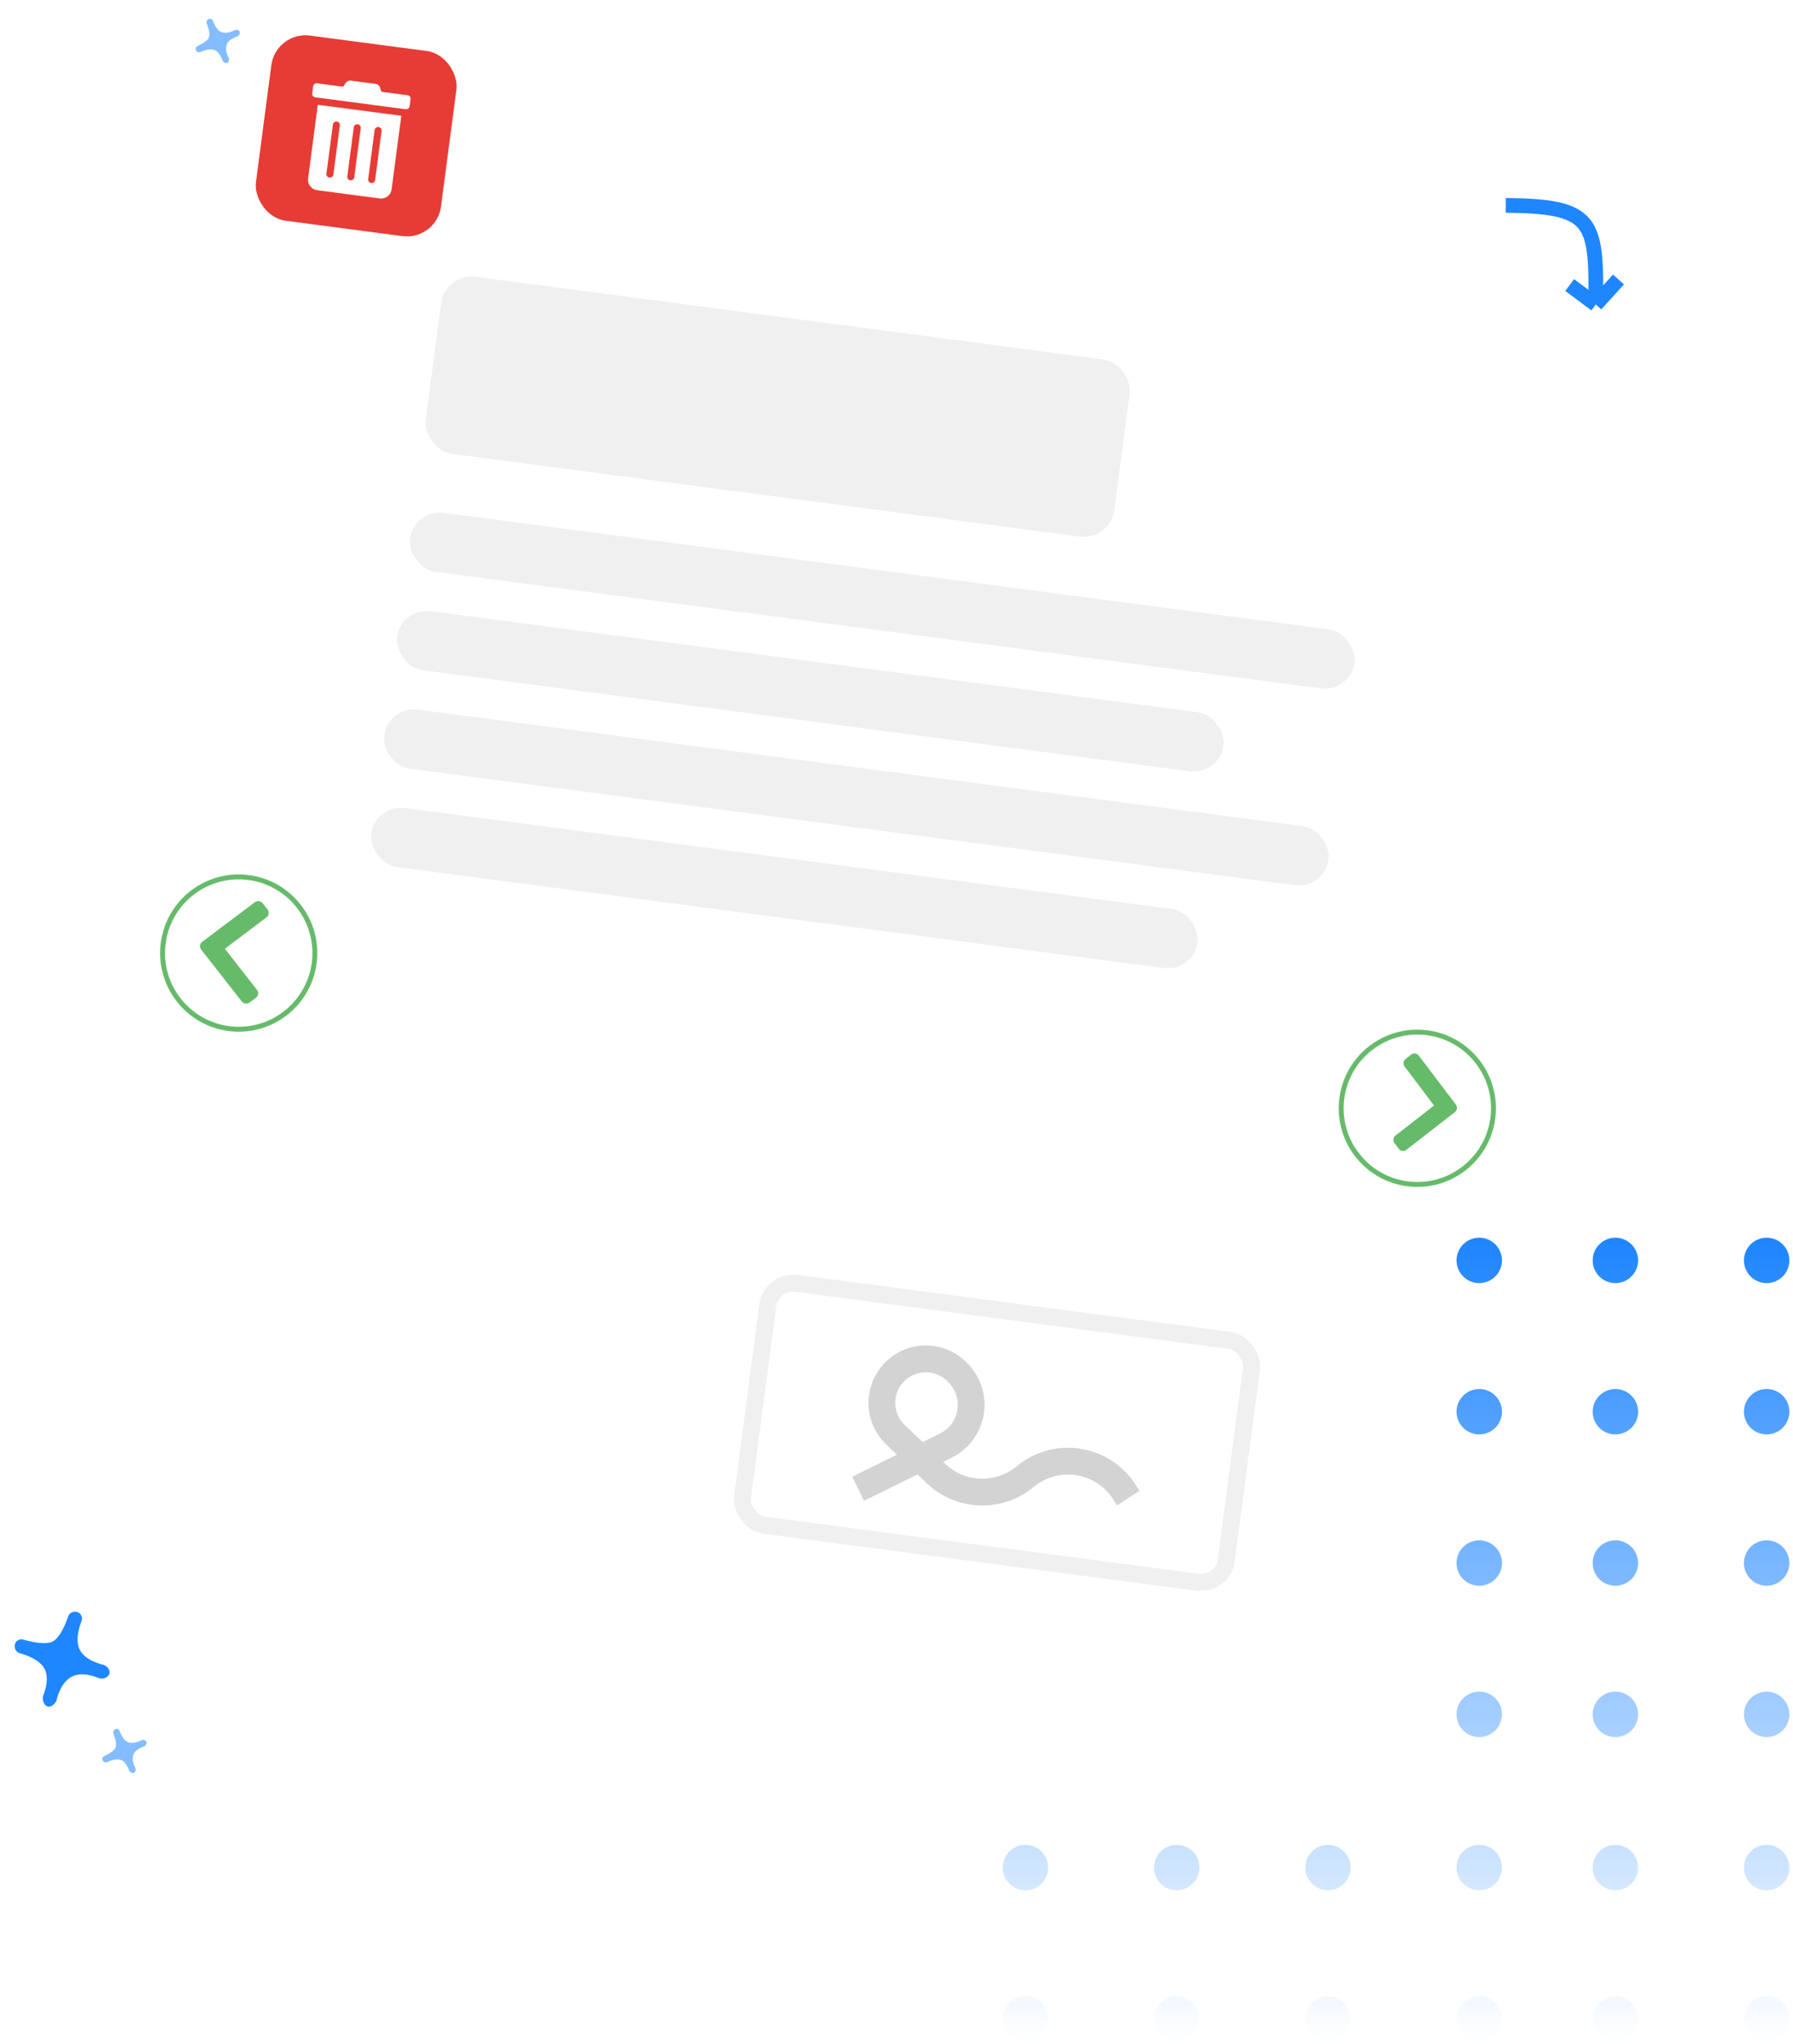 <svg xmlns="http://www.w3.org/2000/svg" width="365" height="416" fill="none" xmlns:v="https://vecta.io/nano"><path fill-rule="evenodd" d="M208.75 261.113a4.62 4.62 0 0 0 4.619-4.619 4.62 4.62 0 0 0-4.619-4.619 4.62 4.62 0 0 0-4.619 4.619 4.62 4.62 0 0 0 4.619 4.619zm30.793 0a4.62 4.62 0 0 0 4.619-4.619 4.62 4.62 0 0 0-4.619-4.619 4.62 4.62 0 0 0-4.619 4.619 4.62 4.62 0 0 0 4.619 4.619zm35.412-4.619a4.62 4.62 0 0 1-4.619 4.619 4.62 4.62 0 0 1-4.619-4.619 4.62 4.62 0 0 1 4.619-4.619 4.62 4.62 0 0 1 4.619 4.619zm26.175 4.619a4.62 4.62 0 0 0 4.619-4.619 4.62 4.62 0 0 0-4.619-4.619 4.62 4.62 0 0 0-4.619 4.619 4.62 4.62 0 0 0 4.619 4.619zm-87.761 26.174a4.62 4.62 0 0 1-4.619 4.619 4.62 4.62 0 0 1-4.619-4.619 4.62 4.62 0 0 1 4.619-4.619 4.62 4.62 0 0 1 4.619 4.619zm26.174 4.619a4.62 4.62 0 0 0 4.619-4.619 4.62 4.62 0 0 0-4.619-4.619 4.62 4.62 0 0 0-4.619 4.619 4.62 4.62 0 0 0 4.619 4.619zm35.412-4.619a4.62 4.62 0 0 1-4.619 4.619 4.62 4.62 0 0 1-4.619-4.619 4.62 4.62 0 0 1 4.619-4.619 4.62 4.62 0 0 1 4.619 4.619zm26.175 4.619a4.62 4.62 0 0 0 4.619-4.619 4.62 4.62 0 0 0-4.619-4.619 4.62 4.62 0 0 0-4.619 4.619 4.62 4.62 0 0 0 4.619 4.619zm-87.761 26.175a4.62 4.62 0 0 1-4.619 4.619 4.62 4.62 0 0 1-4.619-4.619 4.62 4.62 0 0 1 4.619-4.619 4.62 4.62 0 0 1 4.619 4.619zm26.174 4.619a4.62 4.62 0 0 0 4.619-4.619 4.62 4.62 0 0 0-4.619-4.619 4.62 4.62 0 0 0-4.619 4.619 4.62 4.62 0 0 0 4.619 4.619zm35.412-4.619a4.62 4.62 0 0 1-4.619 4.619 4.62 4.62 0 0 1-4.619-4.619 4.62 4.62 0 0 1 4.619-4.619 4.62 4.62 0 0 1 4.619 4.619zm26.175 4.619a4.62 4.62 0 0 0 4.619-4.619 4.62 4.62 0 0 0-4.619-4.619 4.62 4.62 0 0 0-4.619 4.619 4.62 4.62 0 0 0 4.619 4.619zm-87.761 26.174a4.62 4.62 0 0 1-4.619 4.619 4.62 4.62 0 0 1-4.619-4.619 4.62 4.62 0 0 1 4.619-4.619 4.62 4.62 0 0 1 4.619 4.619zm26.174 4.619a4.62 4.62 0 0 0 4.619-4.619 4.62 4.62 0 0 0-4.619-4.619 4.62 4.62 0 0 0-4.619 4.619 4.62 4.62 0 0 0 4.619 4.619zm35.412-4.619a4.62 4.62 0 0 1-4.619 4.619 4.62 4.62 0 0 1-4.619-4.619 4.62 4.62 0 0 1 4.619-4.619 4.62 4.62 0 0 1 4.619 4.619zm26.175 4.619a4.62 4.62 0 0 0 4.619-4.619 4.62 4.62 0 0 0-4.619-4.619 4.62 4.62 0 0 0-4.619 4.619 4.62 4.62 0 0 0 4.619 4.619zm32.333-96.999a4.62 4.62 0 0 1-4.619 4.619 4.62 4.62 0 0 1-4.619-4.619 4.62 4.62 0 0 1 4.619-4.619 4.62 4.62 0 0 1 4.619 4.619zm26.174 4.619a4.62 4.62 0 0 0 4.619-4.619 4.62 4.62 0 0 0-4.619-4.619 4.62 4.62 0 0 0-4.619 4.619 4.62 4.62 0 0 0 4.619 4.619zm-26.174 26.174a4.62 4.62 0 0 1-4.619 4.619 4.62 4.62 0 0 1-4.619-4.619 4.62 4.62 0 0 1 4.619-4.619 4.62 4.62 0 0 1 4.619 4.619zm26.174 4.619a4.62 4.62 0 0 0 4.619-4.619 4.62 4.62 0 0 0-4.619-4.619 4.62 4.62 0 0 0-4.619 4.619 4.62 4.62 0 0 0 4.619 4.619zm-26.174 26.175a4.62 4.62 0 0 1-4.619 4.619 4.62 4.62 0 0 1-4.619-4.619 4.62 4.62 0 0 1 4.619-4.619 4.62 4.62 0 0 1 4.619 4.619zm26.174 4.619a4.62 4.62 0 0 0 4.619-4.619 4.62 4.62 0 0 0-4.619-4.619 4.62 4.62 0 0 0-4.619 4.619 4.62 4.62 0 0 0 4.619 4.619zm-26.174 26.174a4.62 4.62 0 0 1-4.619 4.619 4.62 4.62 0 0 1-4.619-4.619 4.62 4.62 0 0 1 4.619-4.619 4.62 4.62 0 0 1 4.619 4.619zm26.174 4.619a4.62 4.62 0 0 0 4.619-4.619 4.62 4.62 0 0 0-4.619-4.619 4.62 4.62 0 0 0-4.619 4.619 4.62 4.62 0 0 0 4.619 4.619zm-146.268 26.559a4.62 4.62 0 0 1-4.619 4.619 4.62 4.62 0 0 1-4.619-4.619 4.62 4.62 0 0 1 4.619-4.619 4.62 4.62 0 0 1 4.619 4.619zm26.174 4.619a4.62 4.62 0 0 0 4.619-4.619 4.62 4.62 0 0 0-4.619-4.619 4.62 4.62 0 0 0-4.619 4.619 4.62 4.62 0 0 0 4.619 4.619zm35.412-4.619a4.62 4.62 0 0 1-4.619 4.619 4.62 4.62 0 0 1-4.619-4.619 4.62 4.62 0 0 1 4.619-4.619 4.62 4.62 0 0 1 4.619 4.619zm26.175 4.619a4.62 4.62 0 0 0 4.619-4.619 4.62 4.62 0 0 0-4.619-4.619 4.62 4.62 0 0 0-4.619 4.619 4.62 4.62 0 0 0 4.619 4.619zm-87.761 26.174a4.62 4.62 0 0 1-4.619 4.619 4.62 4.62 0 0 1-4.619-4.619 4.62 4.62 0 0 1 4.619-4.619 4.62 4.62 0 0 1 4.619 4.619zm26.174 4.619a4.62 4.62 0 0 0 4.619-4.619 4.62 4.62 0 0 0-4.619-4.619 4.62 4.62 0 0 0-4.619 4.619 4.62 4.62 0 0 0 4.619 4.619zm35.412-4.619a4.62 4.62 0 0 1-4.619 4.619 4.62 4.62 0 0 1-4.619-4.619 4.62 4.62 0 0 1 4.619-4.619 4.62 4.62 0 0 1 4.619 4.619zm26.175 4.619a4.62 4.62 0 0 0 4.619-4.619 4.62 4.62 0 0 0-4.619-4.619 4.62 4.62 0 0 0-4.619 4.619 4.62 4.62 0 0 0 4.619 4.619zm32.333-35.412a4.62 4.62 0 0 1-4.619 4.619 4.62 4.62 0 0 1-4.619-4.619 4.62 4.62 0 0 1 4.619-4.619 4.62 4.62 0 0 1 4.619 4.619zm26.174 4.619a4.62 4.62 0 0 0 4.619-4.619 4.62 4.62 0 0 0-4.619-4.619 4.62 4.62 0 0 0-4.619 4.619 4.62 4.62 0 0 0 4.619 4.619zm-26.174 26.174a4.62 4.62 0 0 1-4.619 4.619 4.62 4.62 0 0 1-4.619-4.619 4.62 4.62 0 0 1 4.619-4.619 4.62 4.62 0 0 1 4.619 4.619zm26.174 4.619a4.62 4.62 0 0 0 4.619-4.619 4.62 4.62 0 0 0-4.619-4.619 4.62 4.62 0 0 0-4.619 4.619 4.62 4.62 0 0 0 4.619 4.619z" fill="url(#B)"/><g filter="url(#A)"><rect x="67.103" y="18.619" width="252.17" height="319.825" rx="6.797" transform="rotate(7.5 67.103 18.619)" fill="#fff"/></g><g fill="#f0f0f0"><rect x="90.607" y="55.511" width="141.373" height="36.353" rx="6.232" transform="rotate(7.5 90.607 55.511)"/><rect x="84.28" y="103.567" width="193.883" height="12.118" rx="6.059" transform="rotate(7.5 84.28 103.567)"/><rect x="81.644" y="123.59" width="169.647" height="12.118" rx="6.059" transform="rotate(7.5 81.644 123.59)"/><rect x="79.008" y="143.614" width="193.883" height="12.118" rx="6.059" transform="rotate(7.5 79.008 143.614)"/><rect x="76.372" y="163.637" width="169.647" height="12.118" rx="6.059" transform="rotate(7.5 76.372 163.637)"/></g><rect x="156.973" y="260.481" width="99.308" height="49.654" rx="5.196" transform="rotate(7.5 156.973 260.481)" stroke="#f0f0f0" stroke-width="3.464"/><path d="M174.68 302.962l17.85-8.779c5.432-2.672 6.87-9.759 2.909-14.337l-.187-.216a8.96 8.96 0 0 0-12.685-.867h0a8.96 8.96 0 0 0-.281 13.196l8.246 7.896c4.861 4.654 12.391 5.065 17.73.968l.852-.653c6.301-4.835 15.385-3.283 19.722 3.371l.858 1.316" stroke="#d3d3d3" stroke-width="5.454"/><path d="M306.529 41.794c18 .157 18.472 3.161 18.324 20.161m0 0l-5.316-3.949m5.316 3.949l4.62-5.081" stroke="#1e86ff" stroke-width="3" stroke-linejoin="round"/><circle cx="48.596" cy="193.948" r="15.5" transform="rotate(7.5 48.596 193.948)" stroke="#66bb6a"/><path d="M41.178 191.644l10.672-8.022c.515-.387 1.254-.289 1.651.218l.96 1.225a1.14 1.14 0 0 1-.211 1.617l-8.462 6.392 6.519 8.364a1.14 1.14 0 0 1-.215 1.616l-1.245.936c-.515.386-1.254.289-1.651-.218l-8.232-10.51a1.14 1.14 0 0 1 .213-1.618z" fill="#66bb6a"/><circle cx="288.525" cy="225.535" r="15.5" transform="rotate(7.5 288.525 225.535)" stroke="#66bb6a"/><path d="M296.17 226.317l-9.886 7.676a1.08 1.08 0 0 1-1.524-.201l-.882-1.163c-.364-.48-.275-1.169.201-1.539l7.839-6.117-5.989-7.937a1.11 1.11 0 0 1 .204-1.539l1.153-.895a1.08 1.08 0 0 1 1.524.2l7.563 9.974a1.11 1.11 0 0 1-.203 1.541z" fill="#66bb6a"/><rect x="56.149" y="6.328" width="38" height="38" rx="7" transform="rotate(7.5 56.149 6.328)" fill="#e63c35"/><path d="M62.724 36.287c-.075.567.078 1.14.423 1.594s.856.75 1.42.824l12.747 1.678c.564.074 1.133-.08 1.585-.428s.747-.863.821-1.43l1.97-14.965-16.996-2.238-1.97 14.965zm13.54-9.817a.72.72 0 0 1 .274-.477.71.71 0 0 1 1.001.132.72.72 0 0 1 .141.531l-1.314 9.976a.72.72 0 0 1-.274.477.71.71 0 0 1-1.002-.132.72.72 0 0 1-.141-.531l1.313-9.976zm-4.249-.559a.72.72 0 0 1 .274-.477.71.71 0 0 1 1.001.132.72.72 0 0 1 .141.531l-1.313 9.976a.72.72 0 0 1-.274.477.71.71 0 0 1-1.001-.132.72.72 0 0 1-.141-.531l1.313-9.976zm-4.249-.559a.72.72 0 0 1 .274-.477.71.71 0 0 1 1.002.132.72.72 0 0 1 .141.531l-1.313 9.976a.72.72 0 0 1-.274.477.71.71 0 0 1-1.001-.132.72.72 0 0 1-.141-.531l1.313-9.976zm15.195-5.974l-5.311-.699-.306-.888c-.065-.19-.181-.357-.335-.484s-.341-.208-.539-.234l-5.059-.666c-.197-.027-.398.003-.579.086s-.336.215-.446.382l-.526.778-5.311-.699a.71.71 0 0 0-.528.143.72.72 0 0 0-.274.477l-.188 1.425a.72.72 0 0 0 .141.531c.115.151.285.25.473.275l18.412 2.424a.71.71 0 0 0 .528-.143.72.72 0 0 0 .274-.477l.188-1.425a.72.72 0 0 0-.141-.531.71.71 0 0 0-.473-.275h0z" fill="#fff"/><path d="M21.036 338.778s-3.581-.706-4.784-3.018.359-5.924.359-5.924c.239-.758-.127-1.55-.885-1.789s-1.622.165-1.861.923c0 0-1.29 4.091-3.104 5.059s-5.925-.359-5.925-.359c-.758-.239-1.549.127-1.788.885s.165 1.622.923 1.861c0 0 3.821.903 5.059 3.105s-.237 5.54-.237 5.54c-.239.758.116 1.968.874 2.207s1.633-.583 1.872-1.341c0 0 .637-3.362 2.983-4.675s5.65.272 5.65.272c.758.239 1.859-.15 2.098-.908s-.474-1.599-1.232-1.838z" fill="#1e86ff"/><path d="M47.767 6.143s-1.528.859-2.688.39-1.717-2.276-1.717-2.276c-.149-.351-.53-.526-.881-.377s-.541.566-.392.917c0 0 .805 1.897.444 2.816S40.257 9.33 40.257 9.33c-.352.149-.526.53-.377.881s.566.541.917.392c0 0 1.677-.862 2.816-.444s1.641 2.097 1.641 2.097c.149.351.656.683 1.008.534s.414-.723.265-1.074c0 0-.816-1.426-.369-2.638s2.148-1.663 2.148-1.663c.351-.149.632-.635.483-.986s-.672-.436-1.023-.287zm-19 348s-1.528.859-2.689.39-1.717-2.276-1.717-2.276c-.149-.351-.53-.526-.881-.377s-.541.566-.392.918c0 0 .805 1.896.444 2.815s-2.276 1.717-2.276 1.717c-.352.149-.526.53-.377.881s.566.541.917.392c0 0 1.677-.862 2.816-.444s1.641 2.097 1.641 2.097c.149.352.656.683 1.008.534s.414-.723.265-1.074c0 0-.816-1.426-.369-2.638s2.148-1.663 2.148-1.663c.351-.149.632-.634.483-.986s-.672-.436-1.023-.286z" fill="#84bdff"/><defs><filter id="A" x="7.153" y=".415" width="328.165" height="386.411" filterUnits="userSpaceOnUse" color-interpolation-filters="sRGB"><feFlood flood-opacity="0" result="A"/><feColorMatrix in="SourceAlpha" values="0 0 0 0 0 0 0 0 0 0 0 0 0 0 0 0 0 0 127 0" result="B"/><feMorphology radius="5.438" operator="dilate" in="SourceAlpha"/><feOffset/><feGaussianBlur stdDeviation="6.797"/><feComposite in2="B" operator="out"/><feColorMatrix values="0 0 0 0 0 0 0 0 0 0 0 0 0 0 0 0 0 0 0.03 0"/><feBlend in2="A"/><feBlend in="SourceGraphic"/></filter><linearGradient id="B" x1="284.193" y1="251.875" x2="284.193" y2="415.464" gradientUnits="userSpaceOnUse"><stop stop-color="#1e85ff"/><stop offset="1" stop-color="#1e85ff" stop-opacity="0"/></linearGradient></defs></svg>